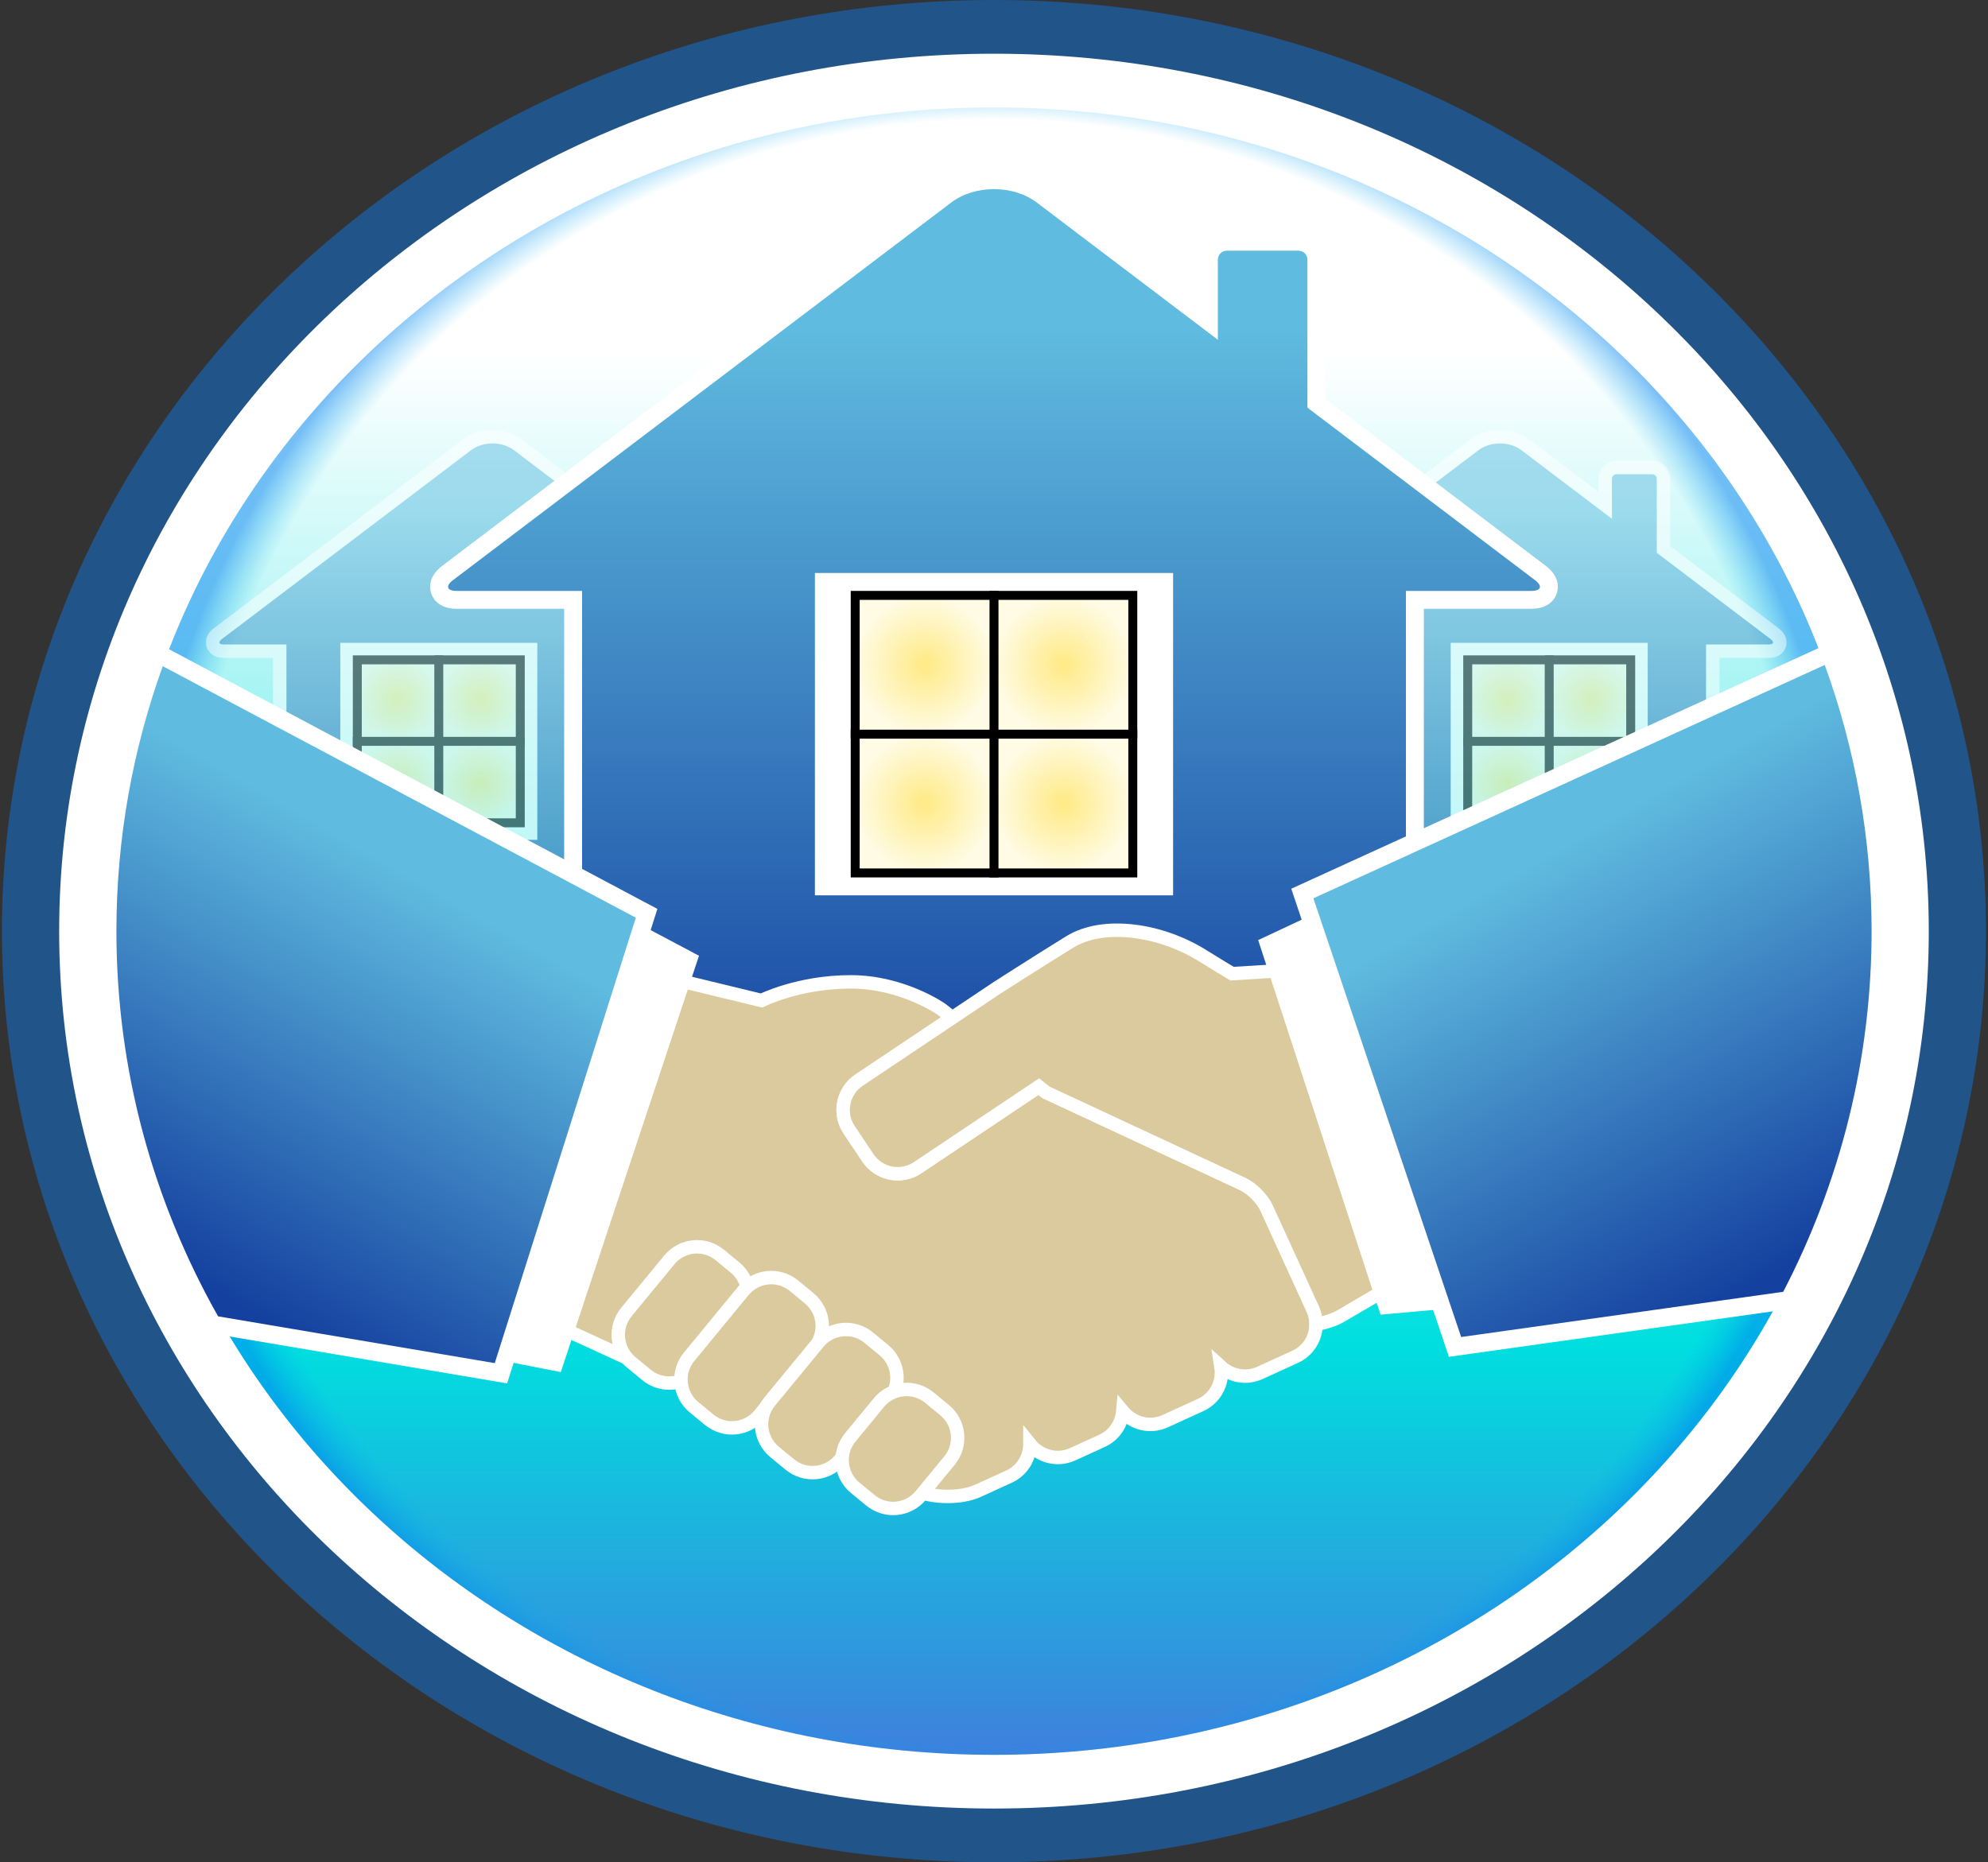 <svg width="222" height="208" viewBox="0 0 222 208" fill="none" xmlns="http://www.w3.org/2000/svg">
<rect x="0" y="0" width="222" height="208" fill="#333333" stroke="none"/>
<g clip-path="url(#clip0_22_2)">
<path d="M221.773 104C221.773 161.462 172.191 208 111.005 208C49.79 208 0.215 161.462 0.215 104C0.215 46.538 49.79 0 111.006 0C172.191 0 221.773 46.538 221.773 104Z" fill="#215489"/>
<path d="M215.387 104C215.387 158.146 168.664 202 111.006 202C53.323 202 6.607 158.146 6.607 104C6.607 49.854 53.323 6 111.006 6C168.664 6 215.387 49.854 215.387 104Z" fill="white"/>
<path d="M209 104C209 154.829 165.137 196 111.006 196C56.856 196 13 154.829 13 104C13 53.171 56.856 12 111.006 12C165.137 12 209 53.171 209 104Z" fill="url(#paint0_linear_22_2)"/>
<path d="M209 104C209 154.829 165.137 196 111.006 196C56.856 196 13 154.829 13 104C13 53.171 56.856 12 111.006 12C165.137 12 209 53.171 209 104Z" fill="url(#paint1_radial_22_2)"/>
<g opacity="0.5">
<path d="M31.236 104.75V72.731H24.982C24.121 72.731 23.866 72.25 23.797 72.043C23.727 71.836 23.64 71.298 24.326 70.779L52.155 49.683C52.923 49.1 53.933 48.78 54.999 48.78C56.065 48.78 57.076 49.101 57.845 49.683L66.757 56.439V53.47C66.757 52.781 67.318 52.22 68.008 52.22H72.01C72.699 52.22 73.26 52.781 73.26 53.47V61.368L85.674 70.779C86.36 71.299 86.272 71.836 86.203 72.043C86.133 72.25 85.879 72.731 85.018 72.731H78.764V104.75H31.236Z" fill="url(#paint2_linear_22_2)"/>
<path d="M54.999 49.529C55.865 49.529 56.731 49.779 57.392 50.28L67.507 57.948V53.47C67.507 53.194 67.732 52.97 68.008 52.97H72.01C72.286 52.97 72.51 53.194 72.51 53.47V61.741L85.221 71.377C85.661 71.71 85.571 71.981 85.018 71.981H78.014V104H31.986V71.981H24.982C24.429 71.981 24.338 71.71 24.779 71.377L52.608 50.28C53.268 49.78 54.134 49.529 54.999 49.529ZM55 48.029C53.771 48.029 52.6 48.404 51.702 49.085L23.873 70.182C22.769 71.017 22.992 72 23.086 72.282C23.181 72.563 23.597 73.482 24.982 73.482H30.486V104V105.5H31.986H78.013H79.513V104V73.481H85.017C86.402 73.481 86.818 72.563 86.913 72.282C87.007 72.001 87.23 71.017 86.125 70.181L74.01 60.996V53.47C74.01 52.367 73.113 51.47 72.01 51.47H68.008C66.904 51.47 66.007 52.367 66.007 53.47V54.929L58.298 49.085C57.399 48.404 56.228 48.029 55 48.029Z" fill="white"/>
<path d="M60 71.8H38V93.8H60V71.8Z" fill="white"/>
<path d="M49 73.5H39.7V82.8H49V73.5Z" fill="url(#paint3_radial_22_2)"/>
<path d="M49 82.801H39.7V92.1H49V82.801Z" fill="url(#paint4_radial_22_2)"/>
<path d="M58.301 73.5H49V82.8H58.301V73.5Z" fill="url(#paint5_radial_22_2)"/>
<path d="M58.301 82.801H49V92.1H58.301V82.801Z" fill="url(#paint6_radial_22_2)"/>
<path d="M57.6 74.199V91.4H40.4V74.199H57.6ZM58.6 73.199H39.4V92.4H58.6V73.199Z" fill="black"/>
<path d="M49 73.199V92.4" stroke="black" stroke-miterlimit="10"/>
<path d="M39.4 82.801H58.6" stroke="black" stroke-miterlimit="10"/>
<path d="M143.736 104.75V72.731H137.482C136.621 72.731 136.366 72.25 136.296 72.042C136.227 71.835 136.14 71.297 136.826 70.778L164.653 49.682C165.422 49.099 166.432 48.779 167.498 48.779C168.564 48.779 169.575 49.1 170.344 49.682L179.256 56.438V53.47C179.256 52.781 179.818 52.22 180.507 52.22H184.509C185.198 52.22 185.759 52.781 185.759 53.47V61.368L198.173 70.779C198.859 71.299 198.772 71.836 198.701 72.043C198.632 72.25 198.378 72.731 197.516 72.731H191.262V104.75H143.736Z" fill="url(#paint7_linear_22_2)"/>
<path d="M167.499 49.529C168.365 49.529 169.23 49.779 169.892 50.28L180.007 57.948V53.47C180.007 53.194 180.232 52.97 180.508 52.97H184.51C184.786 52.97 185.01 53.194 185.01 53.47V61.741L197.721 71.377C198.161 71.71 198.071 71.981 197.518 71.981H190.514V104H144.487V71.981H137.483C136.93 71.981 136.838 71.71 137.28 71.377L165.108 50.28C165.768 49.78 166.634 49.529 167.499 49.529ZM167.499 48.029C166.27 48.029 165.1 48.404 164.201 49.085L136.373 70.182C135.269 71.016 135.491 71.999 135.586 72.281C135.681 72.562 136.096 73.481 137.482 73.481H142.986V104V105.5H144.486H190.513H192.013V104V73.481H197.517C198.903 73.481 199.319 72.563 199.413 72.282C199.508 72.001 199.73 71.017 198.626 70.181L186.51 60.996V53.47C186.51 52.367 185.613 51.47 184.51 51.47H180.508C179.404 51.47 178.507 52.367 178.507 53.47V54.929L170.798 49.085C169.899 48.404 168.728 48.029 167.499 48.029Z" fill="white"/>
<path d="M184 71.8H162V93.8H184V71.8Z" fill="white"/>
<path d="M173 73.5H163.699V82.8H173V73.5Z" fill="url(#paint8_radial_22_2)"/>
<path d="M173 82.801H163.699V92.1H173V82.801Z" fill="url(#paint9_radial_22_2)"/>
<path d="M182.301 73.5H173V82.8H182.301V73.5Z" fill="url(#paint10_radial_22_2)"/>
<path d="M182.301 82.801H173V92.1H182.301V82.801Z" fill="url(#paint11_radial_22_2)"/>
<path d="M181.6 74.199V91.4H164.4V74.199H181.6ZM182.6 73.199H163.4V92.4H182.6V73.199Z" fill="black"/>
<path d="M173 73.199V92.4" stroke="black" stroke-miterlimit="10"/>
<path d="M163.4 82.801H182.6" stroke="black" stroke-miterlimit="10"/>
</g>
<path d="M64 131V67H51C49.654 67 49.234 66.351 49.104 65.964C48.974 65.578 48.916 64.807 49.989 63.995L105.614 21.828C107.064 20.729 108.976 20.123 110.999 20.123C113.022 20.123 114.935 20.728 116.385 21.828L135 35.939V29C135 27.897 135.897 27 137 27H145C146.103 27 147 27.897 147 29V45.036L172.011 63.995C173.083 64.808 173.026 65.578 172.896 65.965C172.766 66.352 172.346 67 171 67H158V131H64Z" fill="url(#paint12_linear_22_2)"/>
<path d="M111 21.123C112.731 21.123 114.461 21.624 115.782 22.624L136 37.952V29C136 28.448 136.447 28 137 28H145C145.553 28 146 28.448 146 29V45.532L171.406 64.792C172.286 65.459 172.104 66 171 66H157V130H65V66H51C49.896 66 49.713 65.459 50.594 64.792L106.219 22.625C107.539 21.624 109.269 21.123 111 21.123ZM111 19.123C108.761 19.123 106.634 19.801 105.011 21.031L49.385 63.198C47.755 64.433 47.983 65.767 48.156 66.283C48.329 66.799 48.954 68 51 68H63V130V132H65H157H159V130V68H171C173.045 68 173.67 66.8 173.843 66.283C174.017 65.767 174.244 64.433 172.614 63.198L148 44.539V29C148 27.346 146.654 26 145 26H137C135.346 26 134 27.346 134 29V33.926L116.989 21.031C115.366 19.801 113.239 19.124 111 19.123Z" fill="white"/>
<path d="M131 64H91V100H131V64Z" fill="white"/>
<path d="M111 66.5H95.5V82H111V66.5Z" fill="url(#paint13_radial_22_2)"/>
<path d="M111 82H95.5V97.5H111V82Z" fill="url(#paint14_radial_22_2)"/>
<path d="M126.5 66.5H111V82H126.5V66.5Z" fill="url(#paint15_radial_22_2)"/>
<path d="M126.5 82H111V97.5H126.5V82Z" fill="url(#paint16_radial_22_2)"/>
<path d="M126 67V97H96V67H126ZM127 66H95V98H127V66Z" fill="black"/>
<path d="M111 66V98" stroke="black" stroke-miterlimit="10"/>
<path d="M95 82H127" stroke="black" stroke-miterlimit="10"/>
<path d="M146.612 146.239L141.434 134.91C140.975 133.905 139.791 132.713 138.79 132.246L116.797 122L116 121.366L109.354 125.813L102.468 130.421C100.632 131.65 98.148 131.157 96.919 129.321L94.826 126.193C93.597 124.357 94.09 121.873 95.926 120.644L106.335 113.678L105.166 112.748C105.166 112.748 100.832 109.665 94.999 109.665C89.166 109.665 85.04 111.748 85.04 111.748L74.534 109.201L62.25 148.119L102.113 166.422C104.121 167.344 107.3 167.382 109.215 166.507L112.681 164.923C114.15 164.251 115.007 162.801 115.009 161.285C116.128 162.681 118.081 163.206 119.781 162.428L123.076 160.923C124.43 160.304 125.256 159.022 125.38 157.638C126.506 158.996 128.431 159.503 130.111 158.735L134.076 156.922C135.746 156.158 136.622 154.39 136.347 152.66C137.496 153.703 139.2 154.024 140.7 153.339L144.638 151.539C146.105 150.869 146.962 149.424 146.966 147.911C146.967 147.351 146.86 146.782 146.612 146.239Z" fill="#DBCA9E" stroke="white" stroke-width="1.5" stroke-miterlimit="10"/>
<path d="M78.057 106.75L62.625 153.25L37.5 148.333L51.873 92.86L78.057 106.75Z" fill="white"/>
<path d="M144.976 108.291L137.583 108.75C137.583 108.75 135.229 107.332 134.375 106.792C129.64 103.799 123.221 102.883 119.459 105.208C115.61 107.586 111.305 110.354 111.305 110.354L106.336 113.679L95.927 120.645C94.091 121.874 93.599 124.358 94.827 126.194L96.92 129.322C98.149 131.158 100.633 131.65 102.469 130.422L116 121.366L116.797 122L138.791 132.246C139.792 132.713 140.976 133.905 141.435 134.91L146.613 146.239C146.861 146.782 146.967 147.35 146.966 147.911C147.934 147.753 149.025 147.4 149.727 146.988L157.668 142.333L144.976 108.291Z" fill="#DBCA9E" stroke="white" stroke-width="1.5" stroke-miterlimit="10"/>
<path d="M140.5 105L154.167 146.834L174.834 145L159.334 96.167L140.5 105Z" fill="white"/>
<path d="M82.623 147.198L77.829 153.022C76.425 154.728 73.904 154.973 72.199 153.569L70.499 152.17C68.793 150.766 68.549 148.245 69.953 146.539L74.747 140.715C76.151 139.009 78.672 138.764 80.377 140.168L82.077 141.567C83.782 142.972 84.027 145.492 82.623 147.198Z" fill="#DBCA9E" stroke="white" stroke-width="1.5" stroke-miterlimit="10"/>
<path d="M90.909 150.636L84.828 158.023C83.424 159.729 80.903 159.974 79.198 158.57L77.498 157.171C75.792 155.767 75.548 153.246 76.952 151.54L83.033 144.153C84.437 142.447 86.958 142.202 88.663 143.606L90.363 145.005C92.068 146.409 92.313 148.93 90.909 150.636Z" fill="#DBCA9E" stroke="white" stroke-width="1.5" stroke-miterlimit="10"/>
<path d="M99.253 156.433L93.829 163.023C92.425 164.729 89.904 164.974 88.199 163.57L86.499 162.171C84.793 160.767 84.549 158.246 85.953 156.54L91.377 149.95C92.781 148.244 95.302 147.999 97.007 149.403L98.707 150.802C100.412 152.206 100.657 154.727 99.253 156.433Z" fill="#DBCA9E" stroke="white" stroke-width="1.5" stroke-miterlimit="10"/>
<path d="M106.03 163.133L102.828 167.023C101.424 168.729 98.903 168.974 97.198 167.57L95.498 166.171C93.792 164.767 93.548 162.246 94.952 160.54L98.154 156.65C99.558 154.944 102.079 154.699 103.784 156.103L105.484 157.502C107.189 158.906 107.434 161.427 106.03 163.133Z" fill="#DBCA9E" stroke="white" stroke-width="1.5" stroke-miterlimit="10"/>
<path d="M23.718 147.932L23.484 147.517C15.971 134.205 12 119.157 12 104C12 93.753 13.762 83.682 17.236 74.067L17.628 72.983L72.205 102.008L55.941 153.381L23.718 147.932Z" fill="url(#paint17_linear_22_2)"/>
<path d="M18.176 74.407L71 102.5L55.25 152.25L24.354 147.025C17.109 134.187 13 119.547 13 104C13 93.646 14.821 83.693 18.176 74.407ZM17.079 71.559L16.295 73.728C12.782 83.452 11 93.637 11 104C11 119.329 15.016 134.547 22.613 148.009L23.081 148.839L24.021 148.997L54.917 154.222L56.632 154.512L57.157 152.854L72.907 103.104L73.409 101.517L71.939 100.735L19.115 72.642L17.079 71.559Z" fill="white"/>
<path d="M145.432 99.798L204.341 72.908L204.71 73.926C208.221 83.586 210 93.704 210 104C210 118.285 206.643 131.993 200.021 144.743L199.783 145.201L162.485 150.438L145.432 99.798Z" fill="url(#paint18_linear_22_2)"/>
<path d="M203.771 74.268C207.159 83.594 209 93.594 209 104C209 118.45 205.451 132.117 199.133 144.282L163.167 149.333L146.667 100.333L203.771 74.268ZM204.91 71.549L202.94 72.448L145.836 98.514L144.195 99.263L144.77 100.972L161.27 149.972L161.8 151.544L163.444 151.314L199.41 146.263L200.431 146.119L200.906 145.204C207.604 132.311 211 118.447 211 104C211 93.587 209.2 83.354 205.65 73.584L204.91 71.549Z" fill="white"/>
</g>
<defs>
<linearGradient id="paint0_linear_22_2" x1="111.001" y1="196" x2="111.001" y2="12.001" gradientUnits="userSpaceOnUse">
<stop stop-color="#3F7FDD"/>
<stop offset="0.25" stop-color="#00DFDF"/>
<stop offset="0.85" stop-color="white"/>
</linearGradient>
<radialGradient id="paint1_radial_22_2" cx="0" cy="0" r="1" gradientUnits="userSpaceOnUse" gradientTransform="translate(111 104) scale(95.047 95.047)">
<stop offset="0.95" stop-color="#00AEEF" stop-opacity="0"/>
<stop offset="1" stop-color="#007FEF" stop-opacity="0.5"/>
</radialGradient>
<linearGradient id="paint2_linear_22_2" x1="54.999" y1="104.75" x2="54.999" y2="48.779" gradientUnits="userSpaceOnUse">
<stop offset="0.05" stop-color="#14409F"/>
<stop offset="0.85" stop-color="#5FBBDF"/>
</linearGradient>
<radialGradient id="paint3_radial_22_2" cx="0" cy="0" r="1" gradientUnits="userSpaceOnUse" gradientTransform="translate(44.35 78.15) scale(4.65 4.65)">
<stop stop-color="#FFEA84"/>
<stop offset="1" stop-color="#FFFBE5"/>
</radialGradient>
<radialGradient id="paint4_radial_22_2" cx="0" cy="0" r="1" gradientUnits="userSpaceOnUse" gradientTransform="translate(44.35 87.45) scale(4.65 4.65)">
<stop stop-color="#FFEA84"/>
<stop offset="1" stop-color="#FFFBE5"/>
</radialGradient>
<radialGradient id="paint5_radial_22_2" cx="0" cy="0" r="1" gradientUnits="userSpaceOnUse" gradientTransform="translate(53.65 78.15) scale(4.65 4.65)">
<stop stop-color="#FFEA84"/>
<stop offset="1" stop-color="#FFFBE5"/>
</radialGradient>
<radialGradient id="paint6_radial_22_2" cx="0" cy="0" r="1" gradientUnits="userSpaceOnUse" gradientTransform="translate(53.65 87.45) scale(4.65 4.65)">
<stop stop-color="#FFEA84"/>
<stop offset="1" stop-color="#FFFBE5"/>
</radialGradient>
<linearGradient id="paint7_linear_22_2" x1="167.5" y1="104.75" x2="167.5" y2="48.779" gradientUnits="userSpaceOnUse">
<stop offset="0.05" stop-color="#14409F"/>
<stop offset="0.85" stop-color="#5FBBDF"/>
</linearGradient>
<radialGradient id="paint8_radial_22_2" cx="0" cy="0" r="1" gradientUnits="userSpaceOnUse" gradientTransform="translate(168.35 78.15) scale(4.65 4.65)">
<stop stop-color="#FFEA84"/>
<stop offset="1" stop-color="#FFFBE5"/>
</radialGradient>
<radialGradient id="paint9_radial_22_2" cx="0" cy="0" r="1" gradientUnits="userSpaceOnUse" gradientTransform="translate(168.35 87.45) scale(4.65)">
<stop stop-color="#FFEA84"/>
<stop offset="1" stop-color="#FFFBE5"/>
</radialGradient>
<radialGradient id="paint10_radial_22_2" cx="0" cy="0" r="1" gradientUnits="userSpaceOnUse" gradientTransform="translate(177.65 78.15) scale(4.65 4.65)">
<stop stop-color="#FFEA84"/>
<stop offset="1" stop-color="#FFFBE5"/>
</radialGradient>
<radialGradient id="paint11_radial_22_2" cx="0" cy="0" r="1" gradientUnits="userSpaceOnUse" gradientTransform="translate(177.65 87.45) scale(4.65)">
<stop stop-color="#FFEA84"/>
<stop offset="1" stop-color="#FFFBE5"/>
</radialGradient>
<linearGradient id="paint12_linear_22_2" x1="111.001" y1="131" x2="111.001" y2="20.123" gradientUnits="userSpaceOnUse">
<stop offset="0.05" stop-color="#14409F"/>
<stop offset="0.85" stop-color="#5FBBDF"/>
</linearGradient>
<radialGradient id="paint13_radial_22_2" cx="0" cy="0" r="1" gradientUnits="userSpaceOnUse" gradientTransform="translate(103.25 74.25) scale(7.75)">
<stop stop-color="#FFEA84"/>
<stop offset="1" stop-color="#FFFBE5"/>
</radialGradient>
<radialGradient id="paint14_radial_22_2" cx="0" cy="0" r="1" gradientUnits="userSpaceOnUse" gradientTransform="translate(103.25 89.75) scale(7.75)">
<stop stop-color="#FFEA84"/>
<stop offset="1" stop-color="#FFFBE5"/>
</radialGradient>
<radialGradient id="paint15_radial_22_2" cx="0" cy="0" r="1" gradientUnits="userSpaceOnUse" gradientTransform="translate(118.75 74.25) scale(7.75)">
<stop stop-color="#FFEA84"/>
<stop offset="1" stop-color="#FFFBE5"/>
</radialGradient>
<radialGradient id="paint16_radial_22_2" cx="0" cy="0" r="1" gradientUnits="userSpaceOnUse" gradientTransform="translate(118.75 89.75) scale(7.75)">
<stop stop-color="#FFEA84"/>
<stop offset="1" stop-color="#FFFBE5"/>
</radialGradient>
<linearGradient id="paint17_linear_22_2" x1="18.471" y1="144.902" x2="50.478" y2="89.464" gradientUnits="userSpaceOnUse">
<stop offset="0.05" stop-color="#14409F"/>
<stop offset="0.85" stop-color="#5FBBDF"/>
</linearGradient>
<linearGradient id="paint18_linear_22_2" x1="202.023" y1="143.908" x2="168.775" y2="86.321" gradientUnits="userSpaceOnUse">
<stop offset="0.05" stop-color="#14409F"/>
<stop offset="0.85" stop-color="#5FBBDF"/>
</linearGradient>
<clipPath id="clip0_22_2">
<rect width="222" height="208" fill="white"/>
</clipPath>
</defs>
</svg>
